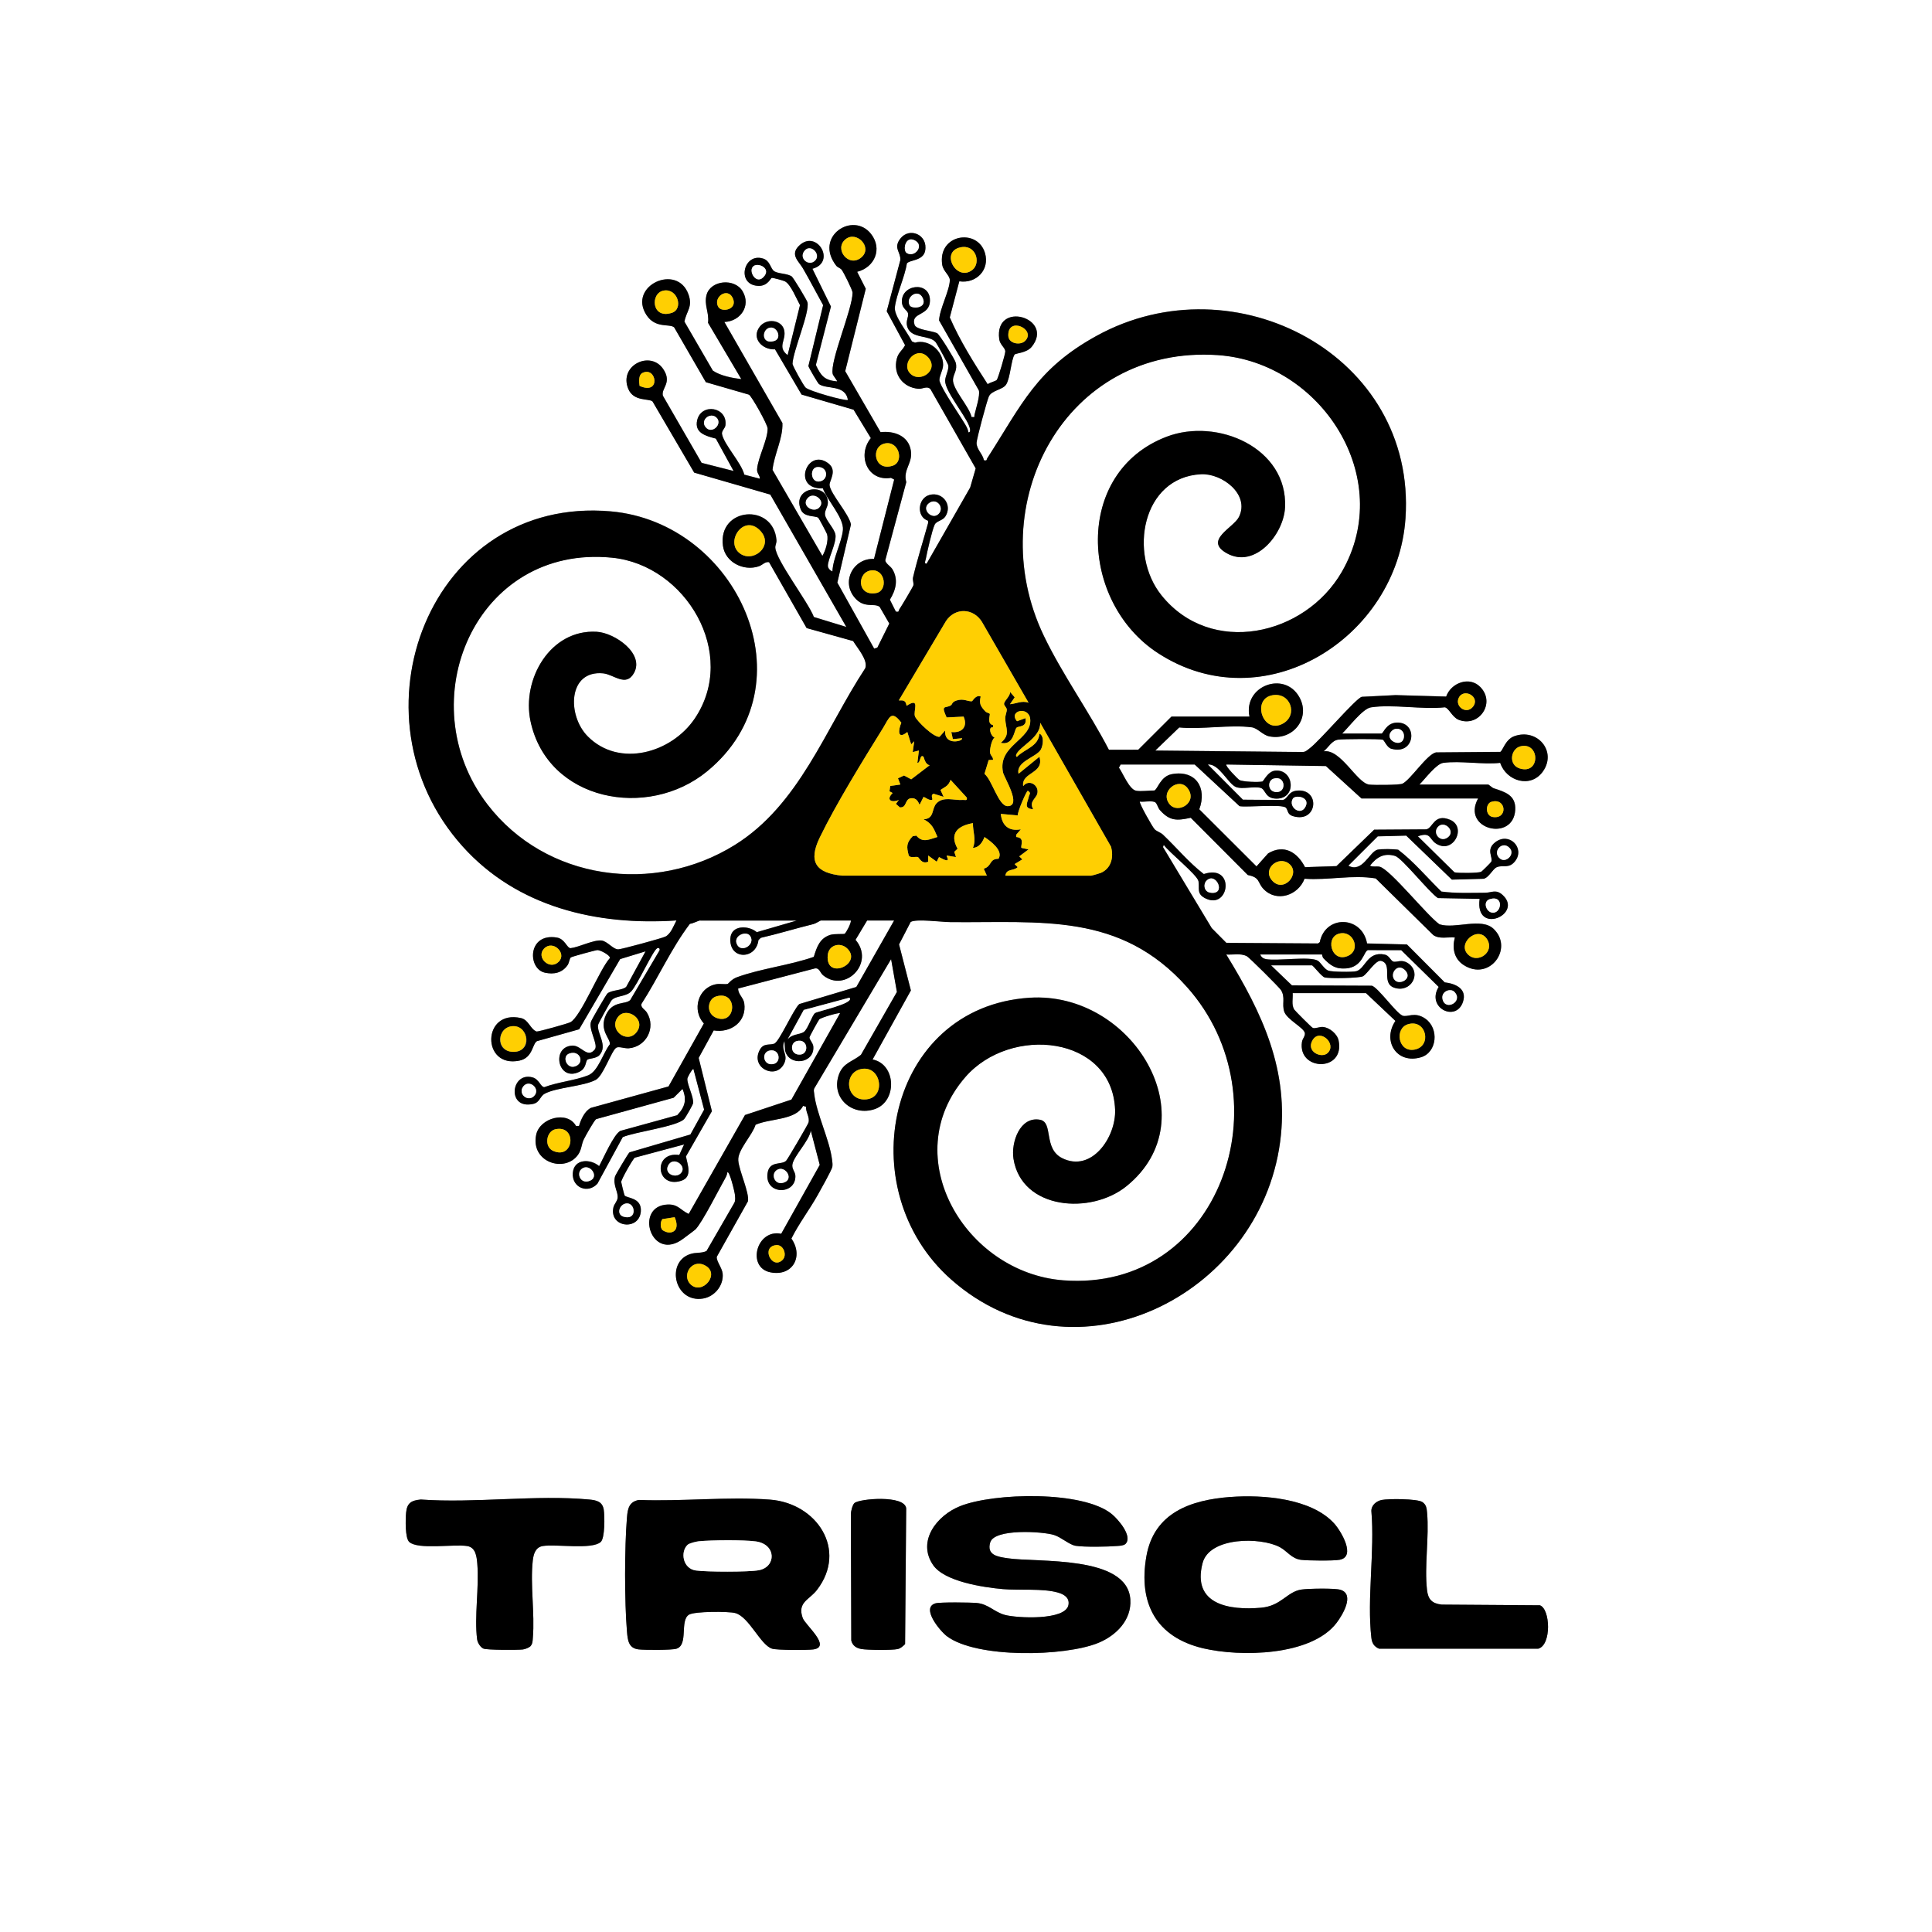 <?xml version="1.0" encoding="UTF-8"?>
<svg id="Calque_1" data-name="Calque 1" xmlns="http://www.w3.org/2000/svg" viewBox="0 0 840 840">
  <rect x="0" y="0" width="840" height="840" fill="#808080" stroke="none"/>
  <defs>
    <style>
      .cls-1 {
        fill: #fff;
      }

      .cls-2 {
        fill: #ffcf02;
      }
    </style>
  </defs>
  <path class="cls-1" d="M840,0v840H0V0h840ZM304.51,400.19h41.97l-17.41,5.06c-3.69-3.09-11.11-3.13-11.48,2.66-.61,9.52,11.22,9.35,12.2.77l1.03-.98c7.69-1.76,15.23-4.1,22.89-5.98,1.05-.26,2.99-1.54,3.17-1.54h13.09c.18,1.18-2.08,5.37-2.69,5.76-.4.25-4.45-.07-6.2.47-4.66,1.44-5.92,5.33-7.22,9.57-10.48,3.68-23.18,5.1-33.43,8.87-2.39.88-3.73,2.82-3.98,2.88-1.32.32-3.34-.18-5.08.15-7.92,1.48-10.59,11.33-5.3,17.06l-15.38,27.39-33.68,9.29c-2.74,1.29-4.43,5.11-5.23,7.88h-1.32c-3.77-6.81-15.79-3.51-17.31,3.85-2.47,11.95,12.4,16.65,18.15,8.75,1.65-2.27,1.48-4.59,2.58-6.82.75-1.51,4.42-8.08,5.35-8.76l33.68-9.29,3.86-3.84c1.95,4.59,1.14,7.87-2.31,11.44l-24.73,6.82c-2.89,1.54-7.41,12.04-9.21,15.31-3.84-3.29-11.01-3.01-11.44,3.03s6.55,9.18,10.7,4.6l11-20.23c5.11-2.28,23.55-4.55,26.71-7.87.61-.65,3.78-6.13,3.88-6.88.36-2.69-2.64-8.09-2.49-10.63.03-.62,1.8-3.87,2.62-4.33l4.68,17.75-5.98,10.82-26.48,7.76c-.5.35-6.11,9.8-6.29,10.49-.97,3.8,1.34,6.43,1.15,9.2-.11,1.54-1.52,2.76-1.84,4.21-1.94,8.83,11.26,10.32,11.91,1.78.47-6.12-6.17-5.69-7.05-6.94-.17-.25-1.47-5.5-1.48-5.85-.04-1.03,5.07-10.05,5.91-10.59l21.44-5.74-2.11,4.59c-11.51-1.68-10.23,14.68.81,11.22,5.07-1.59,2.77-7.03,2.1-10.6l11.28-19.67-5.75-23.16,6.54-11.96c7.54,1.23,14.45-3.85,13.28-11.81-.37-2.52-2.71-3.87-2.65-6.42l33.33-8.72c2.09-.35,2.23,1.86,3.62,2.98,9.68,7.82,22.66-5.39,14.08-15.42l5.03-8.39h11.75l-16.43,28.89-24.8,7.43c-2.65,2.41-8.67,16.53-10.96,17.25s-4.53-.33-6.16,2.57c-4.33,7.72,6.66,13.22,10.37,6.35,2.31-4.28-1.59-5.94.31-10.11l.25,4.05c1.63,7.16,12.87,5.82,12.29-1.62-.12-1.6-1.73-2.96-1.67-4,.02-.44,3.93-7.51,4.25-7.82.89-.87,8.65-3.08,9.05-2.7l-21.16,37.58-20.17,6.69-24.48,43.01c-3.56-1.59-4.55-4.23-9.06-4.09-14.83.45-7.41,25.53,6.73,14.81.94-.71,4.97-3.67,5.33-4.05,3.05-3.22,10.05-17.23,12.82-22.09.47-.83.9-1.75.99-2.71.95-.72,3.18,8.6,3.29,9.82s.31,2.42-.32,3.58l-12.04,20.86c-2.47,1.15-4.49.4-7.32,1.4-10.42,3.69-6.54,21.25,5.81,19.25,4.99-.81,9.02-5.66,8.53-10.84-.23-2.43-2.84-5.53-2.55-7.32l13.54-24.12c.69-3.7-3.84-13.21-4.2-17.75s6.14-10.95,7.51-15.52c6.11-2.78,17.57-1.92,20.66-8.22l1.32.39c-.26,2.32,1.77,4.6,1.02,6.94-.29.91-9.02,15.87-9.7,16.54-1.99,1.98-7.26-.17-8.07,5.38-1.38,9.49,12.22,9.68,12.09,1.27-.03-1.95-1.7-3.08-1.27-5.19.75-3.71,7.29-10.18,7.97-14.59l3.9,14.93-16.76,29.94c-10.77-2.2-15.09,14.61-4.78,16.74,9.73,2.01,14.62-6.91,9.21-14.65,3.21-6.47,7.91-12.63,11.38-18.84,1.12-2,6.24-11.06,6.43-12.4.16-1.12-.02-2.05-.15-3.13-1.08-8.66-6.81-19.97-7.74-28.57-.08-.78-.34-1.53,0-2.31l33.43-56.25,2.53,14.27-15.64,27.34c-3.77,3.06-7.71,3.44-9.57,8.56-3.67,10.09,5.83,18.44,15.67,15,9.76-3.42,9.22-19.51-1.04-21.53l16.65-30.02-5.15-20.02,5.06-9.76c2.28-1.46,13.58.04,17.31.07,39.45.37,73.74-4.34,102.78,28.17,43.58,48.78,14.27,132.75-53.72,127.58-42.57-3.24-72.62-53.62-42.67-88.3,19.69-22.8,63.9-18.14,65.18,14.09.47,11.9-10.2,27.56-23.07,21.06-8.23-4.16-3.7-15.53-9.54-16.65-8.75-1.67-12.7,9.83-11.57,16.94,3.51,22.13,33.62,24.51,49.17,11.89,36.07-29.27,2.61-84.86-42.27-81.89-61.78,4.08-78.43,83.3-33.93,122.54,53.47,47.15,133.97,7.46,142.95-59.86,4.13-31-7.75-55.96-23.42-81.49,2.97.21,6.22-.67,8.98.75,1.01.52,14.06,13.49,14.83,14.72,2.01,3.19.31,6.11,1.4,9.34,1.16,3.44,8.33,6.84,8.95,9.24.33,1.29-1.02,2.56-1.23,3.93-1.94,12.74,18.73,13.21,15.93-.56-.59-2.89-4.01-5.72-6.9-5.91-1.48-.1-3.31.83-4.34.41-.53-.22-7.81-7.52-8.11-8.04-1.23-2.14-.45-4.71-.63-7.09h31.89l12.79,12.08c-5.84,8.65.52,18.93,11.08,15.82,7.04-2.08,8-12.52,1.94-16.77-4.68-3.28-7.9-.43-10-1.36-2.84-1.26-10.56-12.18-13.26-12.98l-34.76-.15-9.08-8.71h17.79c.54,0,4.09,4.81,5.51,5.23,1.9.56,15.18.37,16.69-.5,1.96-1.12,5.62-7.28,7.89-6.68,5.33,1.41-.31,9.76,5.81,11.71,7.13,2.27,11.74-6.11,6.32-10.35-3.13-2.45-5.45-.47-6.94-1.08-1.12-.45-1.68-2.62-3.72-3.03-7.54-1.49-8.26,6.06-12.21,7.23-1.57.47-10.78.36-12.26-.23-1.79-.71-3.29-3.52-4.46-4.26-3.43-2.18-17.7.23-22.74-.76-1.07-.21-2.03-.94-2.37-2h26.86c.09,0,.09,1.09.65,1.67,2.95,3.04,5.17,4.73,9.74,4.39,7.29-.54,7.69-7.34,9.52-7.97l14.53.03,16.28,15.97c-5.56,9.05,7.56,15.53,10.55,6.53,1.9-5.73-3.23-7.94-7.93-8.5l-16.42-16.48-17.35-.44c-2.14-12.07-18.13-12.57-20.55-.56l-.77.57-39.85-.26-6.35-6.41-21.19-35.22.32-.99c2.25,3.19,14.6,13.04,15.1,15.79.58,3.17-1.04,5.54,3.19,7.55,10.34,4.93,12.88-15.17-.88-10.64-6.39-4.9-11.8-11.47-17.72-17.09-1.13-1.07-2.61-1.34-3.66-2.38-.88-.87-6.93-11.58-6.42-12.04,1.81.28,5.25-.58,6.72.32.73.45,1.18,2.44,2,3.37,4.3,4.82,7.4,4.64,13.41,3.34l24.82,24.9c5.46,1.07,4.13,3.18,6.76,6,5.67,6.07,15.15,2.91,17.9-4.39,10.35.74,20.61-1.8,30.94-.14l25.05,24.64c2.69,1.86,6.27.77,9.37,1.04-1.25,4.59-.38,9.26,3.81,11.97,11.24,7.3,21.9-7.25,13.02-15.7-5.4-5.14-16.71.2-23.52-1.99-5.26-3.61-21.48-23.97-26-25.03-1.4-.33-3.06.21-4.22-.47,2.87-3.67,6.03-5.67,10.94-4.23,3.01.89,14.78,15.85,18.62,18.32l18.12.34c-2.2,16.06,19.08,6.71,10.03-1.64-2.92-2.69-4.77-1.03-7.66-1.01-6.31.03-12.8.32-19.01-.52-6.22-6.04-11.93-12.96-18.76-18.17-1.56-.35-7.69-.43-9.12,0-3.4,1.01-6.53,10.21-12.56,6.92l12.77-12.75,12.39-.33,19.85,19.14,13.73-.37c2.26-.35,4.03-4.26,5.73-5.01,2.7-1.2,5.33.84,8.06-2.69,4.38-5.65-2.65-12.96-8.77-8.09-4.03,3.2-.78,6.36-1.63,8.4-.12.29-4.06,4.22-4.4,4.37-1.28.58-10.17.64-11.6.21l-15.91-15.65c5.64-2.05,4.95,1.15,7.72,3.03,7.62,5.17,13.79-7.13,6.21-10.24-6.92-2.83-7.33,3.6-10.25,4.18l-22.68.15-16.39,15.84-13.67.46c-3.31-6.44-9.08-10.15-16.04-6l-5.06,5.67-24.88-24.83c3.47-9.31-1.51-17.2-11.9-15.29-5.01.92-6.19,6.64-7.65,7.12-2.4-.05-5.67.51-7.93.09-2.98-.56-5.71-7.61-7.45-10.03l.72-1.37h32.23l19.49,18.11c3.38.59,18.55-1,20.15.67.99,1.03.53,2.89,3.02,3.65,10.9,3.34,12.13-12.26,1.63-11.05-3.79.44-3.8,3.61-6.03,4.05l-17.31-.13-15.25-15.3c4.8-.52,8.69,8.17,12.1,9.72,2.74,1.24,8.03-.42,10.94.47,2.12.65,1.8,4.64,6.84,4.64,8.98,0,7.56-12.95-.61-12.15-3.27.32-4.95,4.56-5.57,4.71-1.63.4-8.57.15-9.97-.65-.67-.38-6.34-6.15-5.67-6.75l43.29.68,15.46,14.09h50.7c-7.39,13.47,15.31,19.03,16.14,5.01.38-6.51-4.57-7.86-9.36-9.44-.75-.25-2.07-1.61-2.42-1.61h-29.88c2.39-2.36,7.31-9.03,10.37-9.44,7.46-.99,17.05.83,24.76,0,2.68,8,13.29,11.23,18.58,3.72,6.2-8.78-2.56-19-12.57-15.26-3.79,1.42-4.98,6.42-5.99,6.77l-27.97.23c-3.99.9-11.1,12.03-14.59,13.61-1.32.6-12.51.64-14.46.38-5.37-.72-12.3-15.58-19.77-14.47,2.11-1.7,3.53-4.7,6.34-5.07,2.22-.3,17.8-.4,19.37.02.65.18,1.78,3.35,3.63,3.9,10.47,3.1,11.89-11.56,2.54-11.33-4.78.12-5.88,4.76-6.71,4.76h-17.12c2.79-2.67,8.92-10.82,12.46-11.38,9.44-1.49,22.36,1.03,32.2-.04,1.76.33,3.21,4.32,5.99,5.43,8.71,3.46,16.23-7.13,9.48-14.18-4.74-4.95-12.81-1.89-14.91,4.09l-21.98-.63-14.71.74c-2.75.82-18.23,19.11-22.62,22.37-.97.72-1.74,1.57-3.07,1.63l-64.09-.64,10.42-10.05c9.81.95,22.09-1.31,31.58-.05,2.43.32,4.74,3.34,7.5,3.91,10.25,2.12,18.33-7.85,13.09-17.11-6.51-11.49-24.4-4.78-21.63,8.53h-33.91l-14.45,14.42-12.76.02c-8.62-16.61-20.26-32.79-28.31-49.58-27.43-57.23,9.34-126.57,75.69-122.02,44.93,3.08,77.48,53.36,53.89,94.24-16.07,27.85-56.93,36.96-78.42,10.19-14.46-18.03-8.45-51.33,17.21-52.64,9.14-.47,21.33,8.75,16.49,18.56-2.35,4.77-15.43,10.09-5.32,15.78,12.28,6.91,24.81-8.24,25.35-19.93,1.21-25.87-29.47-39.15-51.53-30.7-40.47,15.5-37.82,71.83-3.78,94.02,46.05,30.02,104.15-6.45,107.68-58.61,4.79-70.82-74.34-112.32-134.33-79.27-26.15,14.4-32.42,29.75-47.5,53.2-.42.66.07,1.2-1.49.86-.43-2.72-3.22-4.67-3.16-7.61.04-1.72,4.48-18.21,5.33-20.09,1.25-2.78,5.99-2.83,7.53-5.23,1.79-2.79,2.18-10.85,3.65-12.99.45-.66,5.28-.67,7.47-3.41,10.07-12.56-16.34-20.4-14.14-3.34.32,2.47,2.57,3.73,2.65,5.31.05,1.06-3.18,12.02-3.76,12.5-.75.61-2.93,1.06-3.91,1.81-5.93-9.15-12.09-18.92-16.47-29.04l4.14-15.7c7.4,1.11,13.32-5.03,11.16-12.3-3.26-10.96-20.68-8.19-18.58,5.12.45,2.84,3.31,4.58,3.29,6.66-.02,4.44-4.48,12.56-4.66,17.52l17.29,30.42c.6,2.3-1.26,7.83-1.88,10.57-.23,1.03.46,1.18-1.32,1-.95-4.6-8.4-12.15-8.05-16.37.21-2.48,2.06-4,1.17-7.3-.39-1.43-7.01-12.2-8.07-12.75-2.03-1.06-9.1-1.43-9.81-3.65-1.84-5.72,6.69-3.52,6.69-10.63,0-8.75-13.2-6.94-12.13,1.28.3,2.28,2.26,3.06,2.57,4.24.48,1.8-1.2,3.43-.21,6.19,1.84,5.13,9.64,3.19,12.3,6.5.58.72,5.39,9.46,5.46,10.03.28,2.09-1.33,4.56-1.37,6.7-.1,4.35,8.3,14.49,10.26,19.28.27.66,1.3,3.17-.15,3.17-.15-1.12-.67-2.17-1.23-3.14-2.61-4.49-9.99-14.95-11.27-19-.57-1.8,1.48-4.71,1.5-7.17.06-6.1-6.31-11.41-12.22-9.69l-1.34-.53c-1.75-3.74-7.87-11.02-7.42-14.85.67-5.69,4.3-13.11,5.21-19.03,1-1.63,7.07-1.06,7.94-5.49,1.38-7.01-6.78-10.47-10.74-5.37-3.21,4.14.15,5.77-.02,9.31l-5.93,22.28,7.98,14.76c-1.11,2.29-2.85,3.07-3.58,5.82-1.78,6.76,2.59,12.62,9.44,13.15,1.79.14,3.73-1.41,5.2.17l19.65,34.44-2.4,8.31-18.93,33.11c-1.25.16-.5-1.35-.37-2.04.58-3.06,2.73-12.52,3.87-14.93.76-1.6,3.43-1.74,4.58-3.47,3.31-4.96-1.09-10.91-6.75-9.46-5.21,1.34-5.92,9.5-.75,11.22l.11.83c-2.16,7.91-4.71,15.78-6.59,23.76-.31,1.31.39,2.52.13,3.52-.18.69-5.34,9.33-6.16,10.52-.4.58.11,1.25-1.48.87l-2.58-5.15c2.57-4.17,3.79-8.71,1.12-13.21-.81-1.37-3.11-2.57-3.11-3.98l9.12-33.91c-1.53-5.56,2.88-8.1,1.99-13.74-1.02-6.46-7.32-8.64-13.17-8l-15.37-26.52,8.94-35.82-3.75-7.38c7.65-1.93,11.1-9.99,6.04-16.46-7.81-9.97-24.98,1.07-15.13,13.8.62.8,1.78.99,2.39,1.8.81,1.06,4.67,8.72,4.72,9.92-.09,7.35-9.97,29.86-8.63,35.4.17.69,2.13,2.99,1.88,3.2-5.54-.51-6.98-2.41-9.22-7.14l6.55-25.43-8.05-16.41c10.35-2.74,2.2-16.91-5.37-10.41-4.78,4.1-.57,7.11,1.21,10.16,3.06,5.26,5.86,10.74,8.83,16.06l-6.41,26.47c.16.77,4.12,7.51,4.6,7.85,3.31,2.4,11.49.1,12.57,6.9-.83.64-16.87-3.8-18.43-5.4-.9-.92-5.63-9.3-5.65-10.35.24-5.63,7.56-22.38,6.5-26.7-.23-.92-6.16-10.8-6.89-11.28-2.03-1.34-6-1.05-7.72-2.35-1.47-1.11-1.65-4.44-4.7-5.39-8.68-2.71-11.8,11.91-1.7,11.87,3.77-.01,5.04-3.41,5.47-3.47.56-.09,5.09,1.15,5.79,1.52,2.54,1.35,5.03,7.71,6.51,10.32l-5.38,21.76c-4.78-3.68-.44-6.31-1.52-10.91s-7.65-5.25-10.57-1.51c-3.91,5,1.13,10.23,6.6,9.87l11.55,19.67,22.62,6.59,7.5,12.35c-6.09,7.52-1.47,18.98,8.76,17.28l1.39.74-8.77,34.51c-8.8-.4-14.23,9.44-8.68,16.5,4.16,5.3,8.58,2.48,11.13,4.32l4.2,7.27-5.21,10.49-1.38.42-16.01-28.69,5.92-25.3c-.92-4.68-8.77-13.09-9.3-17.02-.25-1.87,3.61-6.43-.59-9.58-9.27-6.94-15.98,11.52-2.32,10.9,1.8,5.13,9.22,12.97,8.72,18.13s-4.34,12.28-4.56,17.99c-.94-.31-1.92-1.31-1.98-2.32-.15-2.71,3.66-9.78,3.32-13.4-.26-2.76-4.21-6.33-4.57-8.94-.24-1.77,1.26-3.37,1.25-5.23-.07-9.27-15.87-6.77-11.76,3.02,1.45,3.45,6.19,2.54,7.55,3.52.33.24,3.76,6.77,3.88,7.22.68,2.6-.64,7.05-2.05,9.4l-21.69-37.41c.72-6.85,4.56-13.52,4.3-20.36l-25.24-43.95c6.96-.26,11.69-6.99,7.95-13.32-3.49-5.91-13.99-4.85-15.69,1.56-1.17,4.4,1.22,7.65.65,12.12l14.48,24.5c-3.77-.45-9.14-1.45-12.4-3.71l-12.35-21.3c.92-4.72,3.68-6.37,1.78-11.78-4.85-13.79-26.52-3.78-18.29,8.89,3.94,6.06,10.08,3.64,12.06,5.39l13.77,23.83,18.75,5.42c1.29.83,8.09,12.99,8.11,14.72.05,4.84-4.23,12.71-4.58,17.66-.14,1.94,1.2,2.47,1.2,4.18l-6.77-1.77c-1.26-5.16-8.83-13.07-9.69-17.65-.26-1.37,1.35-2.51,1.5-3.83.93-7.99-10.45-9.78-12.27-2.27-1.37,5.66,3.86,6.95,8.1,8.07l7.72,14.09-13.91-3.54-16.85-29.2c-.82-3.28,4.15-5.55.18-11.54-5.51-8.32-19.39-1.7-15.24,8.52,2.33,5.73,9.16,4.11,10.58,5.53l18.1,30.92,33.09,9.55,33.07,57.57-14.13-4.33c-2.39-6.43-16.57-24.77-16.77-30.23-.04-.98.62-1.98.51-3.2-1.35-16.27-25.51-14.31-23.27,2.45.96,7.16,8.93,11.16,15.55,8.95,1.69-.56,2.7-2.13,4.5-1.81l16.34,28.65,20.22,5.64c1.88,3.11,6.58,8.34,5.26,11.83-17.43,26.52-28.63,59.37-56.76,76.87-34.97,21.74-82.13,15.39-107.5-17.66-34.25-44.62-5.24-113.24,54.24-107.28,32.03,3.21,54.93,41.77,35.88,69.96-10.04,14.86-32.74,21.54-46.47,7.78-9.12-9.14-8.68-28.94,6.65-27.46,4.61.45,9.88,6.08,13.36-.06,4.8-8.46-8.28-17.55-16.15-18.01-20.2-1.17-32.67,20.65-28.78,38.89,7.41,34.76,50.99,42.99,76.82,21.75,45.56-37.48,13.23-108.16-41.99-112.99-78.5-6.87-115.35,88.85-64.38,145.63,23.73,26.44,58.41,34.57,93.01,32.23-1.22,2.25-2.37,5.72-4.75,6.99-1.34.72-19.21,5.57-20.56,5.58-2.3.02-4.77-3.58-7.31-3.84-3.52-.36-9.7,2.9-13.43,3.33-1.66-.06-2.4-4.05-6.02-4.63-12.73-2.06-12.71,13.55-5.2,15.26,3.94.89,7.55.12,9.91-3.24.75-1.07.81-2.93,1.46-3.39.48-.35,10.72-3.14,11.51-3.18,1.25-.06,5.64,2.26,5.45,3.47-4.5,4.87-12.49,25.26-17.14,27.88-1.06.6-13.8,4.13-14.73,4.08-2.78-1.05-3.44-5.09-6.81-5.86-17.03-3.86-17.18,21.93-.68,18.5,5.89-1.22,5.55-7.25,7.64-8.47l18.34-5.16,17.83-30.52,11.05-3.38-8.4,15.43c-1.68,1.63-6.35,1.33-8.19,2.9-.53.45-6.62,10.97-7.07,12.1-1.39,3.46,3.31,10.14,1.58,12.26-3.31,4.07-5.82-1.86-9.75-1.68-9.46.41-6.26,16.19,3.21,11.28,2.83-1.47,2.52-4.39,3.26-5.13.63-.63,3.87-.49,5.26-1.98,3.8-4.09-1.06-9.45-.57-13.13.08-.61,5.31-10.07,5.88-10.74,1.8-2.11,6.17-1.48,8.46-3.8,2.8-2.84,9.49-17.87,11.38-18.84.75-.38,1.31.18.99.99l-12.71,21.54c-2.04,2.06-7.55.16-10.49,6.3-3.31,6.91,2.13,10.52,1.6,12.97-2.88,3.67-5.04,11.74-9.42,13.46-5.67,2.24-13.21,2.93-19.06,5.14-1.61-.06-2.19-3.45-5.12-4.25-9.46-2.58-11.28,14.18.34,11.51,2.87-.66,2.89-3.29,4.98-4.42,5.19-2.79,16.75-3.14,22.18-6.02,3.27-1.73,6.82-12.63,8.9-13.96,1.12-.72,3.64.4,5.52.23,7.55-.68,11.88-8.94,7.81-15.53-.86-1.39-2.88-2.18-2.32-3.82,7.31-11.35,12.93-24.1,21.03-34.77,1.4-.12,3.44-1.33,4.56-1.48ZM489.33,671.3c3.31-3.32-3.25-10.77-5.87-12.94-12.54-10.38-51.32-9.35-65.99-3.52-10,3.97-18.9,15.09-11.8,25.58,4.94,7.29,22.08,9.77,30.44,10.51,7.07.63,17.26-.45,23.99,1.53,2.55.75,5.03,2.27,4.44,5.37-1.31,6.82-22.4,5.7-27.56,4.33-4.74-1.26-7.18-4.72-12.26-5.2-2.74-.26-16.05-.44-18.03.16-6.39,1.93,2.06,12.05,4.96,14.25,12.87,9.74,51.34,8.92,65.92,2.92,7.7-3.17,14.49-9.92,13.88-18.88-1.31-19.41-40.53-15.96-53.33-17.9-4.26-.64-9.26-1.3-7.58-6.91,1.81-6.07,22.85-4.75,27.76-3.2,3.19,1.01,6.6,4.26,9.41,4.7,3.84.6,14.01.42,18.12.07,1.22-.1,2.46-.1,3.5-.86ZM535.02,650.85c-17.37,1.31-33.29,6.85-36.6,25.85-3.55,20.42,4.29,35.16,24.75,39.98,16.08,3.79,46.87,3.39,57.92-11.03,2.54-3.31,8.09-12.43,1.77-14.41-2.49-.78-14.03-.56-16.98-.13-6.36.93-8.75,7.14-17.61,7.91-13.64,1.18-30.1-1.26-25.42-19.37,2.97-11.49,25.3-11.41,33.59-6.97,3.22,1.73,5.11,5.03,9.25,5.52,2.96.36,14.1.47,16.78-.03,7.28-1.37.5-12.59-2.35-15.74-10-11.04-31.15-12.62-45.1-11.57ZM230.78,715.59c.84-1.04.8-2.23.9-3.47.9-10.65-1.2-23.14-.03-33.6.33-2.93,1.21-5.83,4.41-6.33,5.77-.91,21.24,1.69,25.12-1.74,1.88-1.67,1.75-11.32,1.33-14.04-.55-3.56-3.2-4.14-6.31-4.43-23.21-2.16-49.69,1.69-73.25,0-4.1.39-5.99,1.51-6.38,5.71-.25,2.74-.52,11.07,1.4,12.77,3.88,3.43,19.34.83,25.12,1.74,3.72.59,4.15,4.41,4.43,7.66.88,10.27-1.37,23.11-.06,32.96.19,1.44,1.43,3.44,2.74,3.98,1.55.65,14.79.67,17.13.38,1.02-.13,2.85-.81,3.46-1.57ZM277.81,652.15c-4.29.77-4.9,3.72-5.22,7.54-1.08,12.87-1.1,36.88,0,49.74.33,3.83.71,7.2,5.05,7.71,2.64.31,14.4.37,16.5-.31,5.27-1.71,1.31-12.16,5.37-14.77,2.32-1.5,17.17-1.5,20.12-.73,6.04,1.57,10.98,13.93,16.06,15.5,2.17.67,15.21.68,17.86.33,8.2-1.08-3.45-10.61-4.54-13.65-2.48-6.9,2.82-7.86,6.19-12.23,13.41-17.44-.05-37.74-20.49-39.27-18.33-1.37-38.4.88-56.91.15ZM371.49,653.51c-.84.78-1.56,3.57-1.55,4.83l.18,54.95c.57,2.24,2.19,3.29,4.38,3.68,2.66.48,13.31.58,15.81.02,1.27-.29,2.31-1.27,3.21-2.16l.48-58.99c-.58-5.98-20.43-4.25-22.51-2.32ZM600.78,652.15c-2.32.47-4.62,2.3-4.53,4.87,1.51,17.4-1.98,38.09,0,55.09.27,2.31,1.19,3.83,3.34,4.72h69.23c5.86-1.65,5.21-17.4.68-18.88l-42.68-.3c-4.2-.47-5.91-2.23-6.38-6.38-1.19-10.45.99-23.01.03-33.6-.17-1.89-.33-3.5-2.09-4.63-2.24-1.44-14.69-1.48-17.6-.89Z"/>
  <path d="M304.51,400.19c-1.13.15-3.17,1.36-4.56,1.48-8.11,10.66-13.72,23.42-21.03,34.77-.56,1.63,1.46,2.43,2.32,3.82,4.07,6.59-.26,14.85-7.81,15.53-1.88.17-4.4-.94-5.52-.23-2.07,1.33-5.63,12.23-8.9,13.96-5.43,2.88-16.99,3.23-22.18,6.02-2.09,1.12-2.11,3.76-4.98,4.42-11.62,2.66-9.8-14.09-.34-11.51,2.93.8,3.51,4.19,5.12,4.25,5.86-2.21,13.4-2.91,19.06-5.14,4.38-1.73,6.54-9.79,9.42-13.46.53-2.45-4.92-6.05-1.6-12.97,2.94-6.14,8.44-4.24,10.49-6.3l12.71-21.54c.32-.81-.24-1.37-.99-.99-1.89.97-8.58,16-11.38,18.84-2.29,2.33-6.66,1.69-8.46,3.8-.57.67-5.8,10.13-5.88,10.74-.49,3.67,4.37,9.04.57,13.13-1.39,1.5-4.63,1.35-5.26,1.98-.74.75-.42,3.67-3.26,5.13-9.47,4.9-12.67-10.87-3.21-11.28,3.93-.17,6.44,5.75,9.75,1.68,1.72-2.12-2.98-8.8-1.58-12.26.45-1.13,6.54-11.64,7.07-12.1,1.83-1.57,6.51-1.26,8.19-2.9l8.4-15.43-11.05,3.38-17.83,30.52-18.34,5.16c-2.09,1.22-1.75,7.25-7.64,8.47-16.5,3.42-16.34-22.36.68-18.5,3.37.76,4.03,4.81,6.81,5.86.93.05,13.66-3.48,14.73-4.08,4.65-2.62,12.64-23.02,17.14-27.88.19-1.2-4.19-3.52-5.45-3.47-.79.04-11.03,2.82-11.51,3.18-.65.47-.71,2.32-1.46,3.39-2.36,3.36-5.97,4.13-9.91,3.24-7.51-1.71-7.54-17.32,5.2-15.26,3.62.59,4.36,4.57,6.02,4.63,3.73-.43,9.91-3.69,13.43-3.33,2.54.26,5.01,3.86,7.31,3.84,1.35,0,19.22-4.86,20.56-5.58,2.38-1.27,3.53-4.74,4.75-6.99-34.59,2.34-69.27-5.78-93.01-32.23-50.97-56.78-14.12-152.5,64.38-145.63,55.22,4.83,87.55,75.51,41.99,112.99-25.83,21.24-69.41,13.01-76.82-21.75-3.89-18.24,8.58-40.06,28.78-38.89,7.87.46,20.96,9.55,16.15,18.01-3.48,6.14-8.75.5-13.36.06-15.32-1.48-15.77,18.32-6.65,27.46,13.74,13.76,36.43,7.09,46.47-7.78,19.05-28.19-3.85-66.75-35.88-69.96-59.47-5.96-88.49,62.66-54.24,107.28,25.37,33.05,72.53,39.4,107.5,17.66,28.13-17.49,39.33-50.34,56.76-76.87,1.33-3.49-3.38-8.72-5.26-11.83l-20.22-5.64-16.34-28.65c-1.81-.32-2.81,1.25-4.5,1.81-6.62,2.21-14.59-1.79-15.55-8.95-2.24-16.76,21.92-18.72,23.27-2.45.1,1.21-.55,2.22-.51,3.2.2,5.46,14.38,23.8,16.77,30.23l14.13,4.33-33.07-57.57-33.09-9.55-18.1-30.92c-1.43-1.42-8.26.2-10.58-5.53-4.16-10.23,9.73-16.84,15.24-8.52,3.97,5.99-1.01,8.26-.18,11.54l16.85,29.2,13.91,3.54-7.72-14.09c-4.24-1.12-9.47-2.4-8.1-8.07,1.82-7.51,13.2-5.72,12.27,2.27-.15,1.32-1.76,2.45-1.5,3.83.86,4.58,8.43,12.49,9.69,17.65l6.77,1.77c0-1.71-1.34-2.24-1.2-4.18.35-4.95,4.64-12.82,4.58-17.66-.02-1.73-6.82-13.89-8.11-14.72l-18.75-5.42-13.77-23.83c-1.98-1.76-8.13.66-12.06-5.39-8.23-12.67,13.43-22.68,18.29-8.89,1.91,5.42-.85,7.06-1.78,11.78l12.35,21.3c3.26,2.26,8.63,3.27,12.4,3.71l-14.48-24.5c.57-4.46-1.82-7.72-.65-12.12,1.7-6.4,12.21-7.46,15.69-1.56,3.74,6.34-.99,13.07-7.95,13.32l25.24,43.95c.26,6.84-3.58,13.5-4.3,20.36l21.69,37.41c1.41-2.35,2.73-6.8,2.05-9.4-.12-.45-3.55-6.99-3.88-7.22-1.37-.98-6.1-.07-7.55-3.52-4.1-9.79,11.69-12.28,11.76-3.02.01,1.86-1.49,3.46-1.25,5.23.35,2.62,4.3,6.19,4.57,8.94.35,3.62-3.46,10.69-3.32,13.4.06,1.01,1.04,2.01,1.98,2.32.22-5.71,4.05-12.64,4.56-17.99s-6.92-13-8.72-18.13c-13.67.63-6.95-17.84,2.32-10.9,4.2,3.15.34,7.71.59,9.58.53,3.93,8.38,12.34,9.3,17.02l-5.92,25.3,16.01,28.69,1.38-.42,5.21-10.49-4.2-7.27c-2.54-1.84-6.96.98-11.13-4.32-5.55-7.06-.13-16.89,8.68-16.5l8.77-34.51-1.39-.74c-10.23,1.7-14.85-9.76-8.76-17.28l-7.5-12.35-22.62-6.59-11.55-19.67c-5.48.36-10.51-4.86-6.6-9.87,2.92-3.74,9.52-2.93,10.57,1.51s-3.26,7.23,1.52,10.91l5.38-21.76c-1.48-2.61-3.97-8.98-6.51-10.32-.7-.37-5.23-1.61-5.79-1.52-.43.07-1.7,3.46-5.47,3.47-10.1.03-6.99-14.58,1.7-11.87,3.05.95,3.23,4.28,4.7,5.39,1.72,1.3,5.69,1.01,7.72,2.35.73.48,6.66,10.36,6.89,11.28,1.06,4.33-6.25,21.07-6.5,26.7.03,1.06,4.75,9.43,5.65,10.35,1.56,1.6,17.61,6.03,18.43,5.4-1.08-6.8-9.25-4.5-12.57-6.9-.48-.35-4.44-7.08-4.6-7.85l6.41-26.47c-2.97-5.32-5.77-10.8-8.83-16.06-1.78-3.05-5.99-6.05-1.21-10.16,7.57-6.5,15.72,7.67,5.37,10.41l8.05,16.41-6.55,25.43c2.24,4.74,3.68,6.63,9.22,7.14.25-.2-1.71-2.51-1.88-3.2-1.34-5.54,8.55-28.05,8.63-35.4-.05-1.2-3.91-8.86-4.72-9.92-.62-.81-1.77-1-2.39-1.8-9.85-12.73,7.32-23.78,15.13-13.8,5.06,6.47,1.6,14.53-6.04,16.46l3.75,7.38-8.94,35.82,15.37,26.52c5.85-.65,12.15,1.54,13.17,8,.89,5.65-3.52,8.18-1.99,13.74l-9.12,33.91c0,1.41,2.3,2.62,3.11,3.98,2.67,4.5,1.45,9.04-1.12,13.21l2.58,5.15c1.59.38,1.08-.29,1.48-.87.82-1.19,5.98-9.82,6.16-10.52.25-1-.44-2.21-.13-3.52,1.88-7.98,4.43-15.85,6.59-23.76l-.11-.83c-5.17-1.72-4.46-9.88.75-11.22,5.66-1.46,10.06,4.5,6.75,9.46-1.16,1.74-3.82,1.87-4.58,3.47-1.15,2.41-3.3,11.87-3.87,14.93-.13.69-.88,2.2.37,2.04l18.93-33.11,2.4-8.31-19.65-34.44c-1.47-1.58-3.41-.03-5.2-.17-6.85-.53-11.22-6.39-9.44-13.15.72-2.75,2.47-3.53,3.58-5.82l-7.98-14.76,5.93-22.28c.17-3.54-3.18-5.17.02-9.31,3.95-5.11,12.12-1.65,10.74,5.37-.87,4.43-6.94,3.86-7.94,5.49-.91,5.92-4.54,13.34-5.21,19.03-.45,3.83,5.67,11.11,7.42,14.85l1.34.53c5.91-1.72,12.28,3.59,12.22,9.69-.02,2.46-2.07,5.37-1.5,7.17,1.28,4.06,8.66,14.52,11.27,19,.56.97,1.08,2.02,1.23,3.14,1.45,0,.42-2.52.15-3.17-1.96-4.79-10.35-14.92-10.26-19.28.05-2.14,1.66-4.61,1.37-6.7-.08-.57-4.88-9.31-5.46-10.03-2.66-3.31-10.46-1.37-12.3-6.5-.99-2.76.68-4.39.21-6.19-.31-1.19-2.28-1.96-2.57-4.24-1.06-8.23,12.14-10.04,12.13-1.28,0,7.11-8.53,4.91-6.69,10.63.71,2.22,7.78,2.59,9.81,3.65,1.06.55,7.69,11.31,8.07,12.75.89,3.3-.96,4.82-1.17,7.3-.35,4.22,7.1,11.77,8.05,16.37,1.78.17,1.08.03,1.32-1,.62-2.74,2.48-8.27,1.88-10.57l-17.29-30.42c.19-4.96,4.64-13.09,4.66-17.52.01-2.08-2.85-3.82-3.29-6.66-2.1-13.31,15.32-16.08,18.58-5.12,2.16,7.27-3.76,13.41-11.16,12.3l-4.14,15.7c4.38,10.12,10.54,19.88,16.47,29.04.98-.75,3.15-1.2,3.91-1.81.59-.48,3.82-11.43,3.76-12.5-.08-1.58-2.33-2.84-2.65-5.31-2.19-17.06,24.22-9.22,14.14,3.34-2.2,2.74-7.02,2.76-7.47,3.41-1.47,2.14-1.86,10.2-3.65,12.99-1.54,2.4-6.28,2.45-7.53,5.23-.85,1.89-5.29,18.37-5.33,20.09-.07,2.94,2.72,4.88,3.16,7.61,1.56.34,1.07-.21,1.49-.86,15.08-23.45,21.35-38.8,47.5-53.2,59.99-33.05,139.13,8.45,134.33,79.27-3.53,52.16-61.63,88.62-107.68,58.61-34.03-22.18-36.69-78.52,3.78-94.02,22.06-8.45,52.74,4.83,51.53,30.7-.55,11.69-13.08,26.85-25.35,19.93-10.11-5.69,2.97-11.01,5.32-15.78,4.84-9.81-7.35-19.02-16.49-18.56-25.66,1.31-31.68,34.62-17.21,52.64,21.48,26.77,62.35,17.67,78.42-10.19,23.58-40.88-8.97-91.16-53.89-94.24-66.35-4.55-103.12,64.78-75.69,122.02,8.05,16.79,19.69,32.97,28.31,49.58l12.76-.02,14.45-14.42h33.91c-2.77-13.32,15.12-20.03,21.63-8.53,5.24,9.26-2.84,19.23-13.09,17.11-2.76-.57-5.07-3.59-7.5-3.91-9.49-1.26-21.77,1-31.58.05l-10.42,10.05,64.09.64c1.34-.05,2.1-.91,3.07-1.63,4.39-3.26,19.87-21.55,22.62-22.37l14.71-.74,21.98.63c2.1-5.98,10.18-9.04,14.91-4.09,6.74,7.05-.77,17.64-9.48,14.18-2.78-1.1-4.22-5.09-5.99-5.43-9.84,1.08-22.75-1.45-32.2.04-3.54.56-9.67,8.71-12.46,11.38h17.12c.83,0,1.93-4.64,6.71-4.76,9.35-.23,7.93,14.42-2.54,11.33-1.85-.55-2.98-3.72-3.63-3.9-1.57-.42-17.15-.32-19.37-.02-2.81.38-4.23,3.37-6.34,5.07,7.47-1.12,14.4,13.75,19.77,14.47,1.95.26,13.14.21,14.46-.38,3.49-1.58,10.6-12.71,14.59-13.61l27.97-.23c1.01-.35,2.2-5.36,5.99-6.77,10.01-3.74,18.77,6.48,12.57,15.26-5.3,7.5-15.91,4.27-18.58-3.72-7.71.82-17.31-1-24.76,0-3.07.41-7.98,7.07-10.37,9.44h29.88c.35,0,1.66,1.36,2.42,1.61,4.79,1.58,9.75,2.94,9.36,9.44-.83,14.01-23.54,8.46-16.14-5.01h-50.7l-15.46-14.09-43.29-.68c-.67.59,5,6.37,5.67,6.75,1.4.8,8.34,1.04,9.97.65.63-.15,2.31-4.39,5.57-4.71,8.17-.81,9.59,12.14.61,12.15-5.04,0-4.72-3.99-6.84-4.64-2.91-.89-8.2.77-10.94-.47-3.41-1.55-7.3-10.24-12.1-9.72l15.25,15.3,17.31.13c2.23-.44,2.24-3.61,6.03-4.05,10.49-1.21,9.27,14.39-1.63,11.05-2.49-.76-2.03-2.62-3.02-3.65-1.6-1.67-16.78-.09-20.15-.67l-19.49-18.11h-32.23l-.72,1.37c1.74,2.42,4.47,9.47,7.45,10.03,2.26.42,5.54-.14,7.93-.09,1.46-.48,2.64-6.2,7.65-7.12,10.39-1.9,15.37,5.99,11.9,15.29l24.88,24.83,5.06-5.67c6.96-4.15,12.73-.44,16.04,6l13.67-.46,16.39-15.84,22.68-.15c2.91-.57,3.33-7,10.25-4.18,7.58,3.1,1.41,15.41-6.21,10.24-2.77-1.88-2.08-5.08-7.72-3.03l15.91,15.65c1.43.42,10.32.37,11.6-.21.34-.15,4.28-4.08,4.4-4.37.85-2.04-2.4-5.2,1.63-8.4,6.11-4.86,13.14,2.44,8.77,8.09-2.73,3.53-5.35,1.49-8.06,2.69-1.7.75-3.47,4.66-5.73,5.01l-13.73.37-19.85-19.14-12.39.33-12.77,12.75c6.02,3.3,9.15-5.91,12.56-6.92,1.43-.42,7.56-.34,9.12,0,6.84,5.2,12.55,12.13,18.76,18.17,6.21.84,12.7.55,19.01.52,2.89-.01,4.73-1.68,7.66,1.01,9.05,8.34-12.23,17.69-10.03,1.64l-18.12-.34c-3.83-2.47-15.6-17.43-18.62-18.32-4.9-1.44-8.06.56-10.94,4.23,1.16.68,2.82.15,4.22.47,4.52,1.05,20.74,21.42,26,25.03,6.81,2.2,18.12-3.14,23.52,1.99,8.88,8.45-1.77,23-13.02,15.7-4.18-2.71-5.06-7.39-3.81-11.97-3.1-.27-6.68.82-9.37-1.04l-25.05-24.64c-10.33-1.67-20.59.88-30.94.14-2.75,7.29-12.22,10.45-17.9,4.39-2.64-2.82-1.31-4.93-6.76-6l-24.82-24.9c-6.01,1.31-9.11,1.48-13.41-3.34-.83-.93-1.27-2.92-2-3.37-1.47-.9-4.91-.05-6.72-.32-.51.46,5.54,11.16,6.42,12.04,1.06,1.04,2.53,1.3,3.66,2.38,5.92,5.62,11.33,12.19,17.72,17.09,13.76-4.53,11.21,15.56.88,10.64-4.22-2.01-2.61-4.38-3.19-7.55-.5-2.75-12.85-12.59-15.1-15.79l-.32.99,21.19,35.22,6.35,6.41,39.85.26.77-.57c2.42-12,18.41-11.51,20.55.56l17.35.44,16.42,16.48c4.69.56,9.83,2.77,7.93,8.5-2.99,8.99-16.1,2.52-10.55-6.53l-16.28-15.97-14.53-.03c-1.83.63-2.23,7.42-9.52,7.97-4.57.34-6.79-1.35-9.74-4.39-.56-.57-.56-1.67-.65-1.67h-26.86c.33,1.06,1.29,1.79,2.37,2,5.04.98,19.31-1.42,22.74.76,1.17.74,2.68,3.56,4.46,4.26,1.48.58,10.69.69,12.26.23,3.95-1.17,4.67-8.71,12.21-7.23,2.04.4,2.6,2.57,3.72,3.03,1.49.6,3.81-1.38,6.94,1.08,5.41,4.24.8,12.62-6.32,10.35-6.12-1.95-.47-10.31-5.81-11.71-2.27-.6-5.93,5.56-7.89,6.68-1.5.86-14.79,1.06-16.69.5-1.42-.42-4.97-5.23-5.51-5.23h-17.79l9.08,8.71,34.76.15c2.7.8,10.42,11.72,13.26,12.98,2.09.93,5.32-1.92,10,1.36,6.06,4.25,5.1,14.69-1.94,16.77-10.56,3.12-16.91-7.17-11.08-15.82l-12.79-12.08h-31.89c.18,2.37-.59,4.95.63,7.09.3.52,7.58,7.82,8.11,8.04,1.03.42,2.86-.51,4.34-.41,2.9.19,6.31,3.02,6.9,5.91,2.81,13.77-17.87,13.3-15.93.56.21-1.37,1.56-2.64,1.23-3.93-.62-2.39-7.79-5.79-8.95-9.24-1.09-3.22.6-6.15-1.4-9.34-.77-1.23-13.82-14.2-14.83-14.72-2.76-1.42-6.01-.54-8.98-.75,15.67,25.53,27.55,50.49,23.42,81.49-8.97,67.31-89.48,107.01-142.95,59.86-44.5-39.24-27.85-118.46,33.93-122.54,44.89-2.97,78.34,52.62,42.27,81.89-15.56,12.62-45.67,10.23-49.17-11.89-1.13-7.12,2.82-18.61,11.57-16.94,5.85,1.12,1.31,12.49,9.54,16.65,12.87,6.5,23.54-9.16,23.07-21.06-1.27-32.23-45.48-36.89-65.18-14.09-29.96,34.68.1,85.06,42.67,88.3,67.99,5.18,97.29-78.8,53.72-127.58-29.05-32.51-63.33-27.8-102.78-28.17-3.72-.03-15.02-1.53-17.31-.07l-5.06,9.76,5.15,20.02-16.65,30.02c10.26,2.02,10.8,18.11,1.04,21.53-9.84,3.45-19.34-4.9-15.67-15,1.86-5.12,5.8-5.5,9.57-8.56l15.64-27.34-2.53-14.27-33.43,56.25c-.33.78-.08,1.53,0,2.31.93,8.6,6.67,19.91,7.74,28.57.13,1.08.31,2.01.15,3.13-.19,1.34-5.31,10.4-6.43,12.4-3.47,6.21-8.17,12.37-11.38,18.84,5.41,7.74.53,16.66-9.21,14.65-10.31-2.13-5.99-18.93,4.78-16.74l16.76-29.94-3.9-14.93c-.68,4.41-7.22,10.89-7.97,14.59-.43,2.12,1.24,3.24,1.27,5.19.14,8.4-13.47,8.22-12.09-1.27.81-5.55,6.08-3.4,8.07-5.38.68-.68,9.4-15.63,9.7-16.54.75-2.34-1.27-4.61-1.02-6.94l-1.32-.39c-3.09,6.3-14.55,5.44-20.66,8.22-1.37,4.56-7.87,10.96-7.51,15.52s4.89,14.05,4.2,17.75l-13.54,24.12c-.29,1.79,2.32,4.89,2.55,7.32.49,5.18-3.54,10.03-8.53,10.84-12.35,2-16.23-15.56-5.81-19.25,2.83-1,4.85-.26,7.32-1.4l12.04-20.86c.63-1.15.43-2.35.32-3.58s-2.34-10.54-3.29-9.82c-.09.96-.51,1.88-.99,2.71-2.77,4.86-9.78,18.87-12.82,22.09-.35.37-4.39,3.33-5.33,4.05-14.15,10.71-21.56-14.36-6.73-14.81,4.51-.14,5.5,2.49,9.06,4.09l24.48-43.01,20.17-6.69,21.16-37.58c-.4-.38-8.16,1.83-9.05,2.7-.32.31-4.22,7.38-4.25,7.82-.05,1.04,1.55,2.41,1.67,4,.58,7.44-10.66,8.78-12.29,1.62l-.25-4.05c-1.9,4.17,2.01,5.83-.31,10.11-3.72,6.88-14.7,1.38-10.37-6.35,1.63-2.9,3.94-1.87,6.16-2.57s8.31-14.84,10.96-17.25l24.8-7.43,16.43-28.89h-11.75l-5.03,8.39c8.58,10.03-4.4,23.24-14.08,15.42-1.39-1.13-1.53-3.33-3.62-2.98l-33.33,8.72c-.06,2.55,2.28,3.9,2.65,6.42,1.17,7.96-5.75,13.04-13.28,11.81l-6.54,11.96,5.75,23.16-11.28,19.67c.67,3.56,2.97,9.01-2.1,10.6-11.04,3.46-12.32-12.9-.81-11.22l2.11-4.59-21.44,5.74c-.85.55-5.96,9.56-5.91,10.59.01.34,1.31,5.6,1.48,5.85.89,1.25,7.52.82,7.05,6.94-.66,8.54-13.86,7.05-11.91-1.78.32-1.46,1.73-2.67,1.84-4.21.19-2.77-2.12-5.41-1.15-9.2.18-.69,5.79-10.14,6.29-10.49l26.48-7.76,5.98-10.82-4.68-17.75c-.82.46-2.58,3.71-2.62,4.33-.14,2.54,2.85,7.94,2.49,10.63-.1.75-3.26,6.23-3.88,6.88-3.15,3.32-21.59,5.59-26.71,7.87l-11,20.23c-4.15,4.57-11.15,1.72-10.7-4.6s7.61-6.32,11.44-3.03c1.81-3.26,6.32-13.77,9.21-15.31l24.73-6.82c3.45-3.57,4.27-6.85,2.31-11.44l-3.86,3.84-33.68,9.29c-.93.67-4.6,7.24-5.35,8.76-1.1,2.23-.93,4.55-2.58,6.82-5.75,7.89-20.62,3.2-18.15-8.75,1.52-7.36,13.54-10.65,17.31-3.86h1.32c.79-2.75,2.49-6.58,5.23-7.87l33.68-9.29,15.38-27.39c-5.29-5.73-2.62-15.58,5.3-17.06,1.74-.33,3.76.17,5.08-.15.25-.06,1.6-2.01,3.98-2.88,10.25-3.76,22.95-5.19,33.43-8.87,1.3-4.24,2.56-8.13,7.22-9.57,1.75-.54,5.8-.22,6.2-.47.6-.38,2.86-4.57,2.69-5.76h-13.09c-.18,0-2.12,1.28-3.17,1.54-7.66,1.88-15.2,4.22-22.89,5.98l-1.03.98c-.99,8.58-12.81,8.74-12.2-.77.37-5.79,7.79-5.76,11.48-2.66l17.41-5.06h-41.97ZM374.48,111.93c5.15-4.34-2.1-11.83-6.88-7.88-5.1,4.21,1.42,12.49,6.88,7.88ZM394.24,110.02c3.54,2.21,8.01-3.53,3.23-5.63-4.01-1.76-5,4.52-3.23,5.63ZM422.83,117.3c3.76-3.03,1.48-11.3-5.37-9.73-8.84,2.02-1.46,15.23,5.37,9.73ZM354.37,113.31c2.78-2.75-1.89-7.65-4.59-4.26s1.86,6.96,4.59,4.26ZM327.77,115.59c-2.91,1.83,1.14,9.07,4.65,4.31,2.45-3.31-2.5-5.66-4.65-4.31ZM288.56,126.34c-5.94,1.05-5.32,12.6,3.57,9.67,5.12-1.69,2.53-10.75-3.57-9.67ZM312.35,133.51c1.52,2.45,8.48,1.03,6.25-3.9s-8.85-.29-6.25,3.9ZM395.59,132.85c.96,1.54,7.61,1.13,5.61-3.24s-7.78-.22-5.61,3.24ZM445.69,148.23c5.06-5.02-7.7-10.95-7.29-2.18.16,3.42,5.24,4.21,7.29,2.18ZM334.89,142.44c-3.79.51-3.99,7.54,1.71,5.82,3.49-1.06,1.36-6.23-1.71-5.82ZM395.67,162.32c4.25,4.53,12.69-1.53,7.9-6.9s-11.99,2.52-7.9,6.9ZM278.08,167.77c9.42,4.26,7.4-8.69,1.24-5.62-1.76.88-1.51,3.89-1.24,5.62ZM311.39,181.46c-2.71-2.35-7.04,1.23-4.59,4.26,2.75,3.41,7.7-1.56,4.59-4.26ZM384.59,192.84c-6.18,1.48-4.49,12.3,3.55,9.64,5.14-1.7,2.67-11.13-3.55-9.64ZM355.53,203.06c-3.58.12-3.2,6.65.57,6.29,4.22-.4,4.1-6.45-.57-6.29ZM351.34,216.38c-3.7,3.71,3.68,7.72,5.57,3.17,1.03-2.47-3.17-5.57-5.57-3.17ZM408.08,223.43c2.7-2.73-1.03-7.17-4.26-4.59s1.51,7.38,4.26,4.59ZM321.17,240.17c5.69,5.19,15.52-2.57,9.56-9.22-7.02-7.82-15.27,4-9.56,9.22ZM379.14,247.97c-6.64.36-6.77,11.54,1.89,9.86,4.96-.96,4.05-10.18-1.89-9.86ZM447.19,305.51l-20.26-35.13c-3.73-6.04-11.63-6.34-15.61-.39l-20.53,34.53c2.04-.04,2.97-.09,3.37,2.35,6.24-4.07,2.71,2.47,3.68,4.66s8.27,9.2,10.65,8.82l2.44-2.74c-.26,2.97,1.42,4.82,4.34,4.74.7-.02,3.07-.3,3.05-1.38l-4.04.38-.66-3.07c4.59.52,7.27-2.29,5.34-6.7l-7.39.35c-2.64-5.8-.54-3.78,1.86-5.27.59-.36.42-1.42,2.3-2.05,3.28-1.11,4.9.46,6.87.27.23-.02,1.76-3.02,3.78-2.04-.73,3.07-.07,4.2,1.99,6.43.54.58,1.83.85,1.97,1.07.27.44-1.4,4.37,1.42,4.93l-.04.98c-2.33-.41-.91,4.01.71,4.38-1.26,1.01-1.98,4.6-1.99,6.16,0,1.83,1.35,2,1.32,3.58l-1.9.08-1.83,6.02c3.32,2.6,6.09,14.11,10.12,14.03,6.26-.13-1.59-12.37-2.07-14.72-2.4-11.86,12.81-14.14,11.83-23.23-.61-5.68-9.67-3.61-5.73,1.03l3.67-1.34c.78,4.11-3,3.29-3.88,4.17-1.09,1.09-1.18,7.87-6.86,6.56,4.32-3.58,2.17-6.06,1.95-10.4-.08-1.55.74-3.04.67-4.07s-1.23-1.67-1.18-2.54c.08-1.31,2.77-3.3,2.59-5.14l2.03,2.35-2.04,3.01c2.9-.27,5.08-1.67,8.06-.67ZM640.37,307.33c3.54-4.32-4.06-8.53-6.18-3.81-1.65,3.68,3.35,7.26,6.18,3.81ZM553.12,302.3c-9.09,1.72-3.99,17.29,4.81,12.22,6.5-3.74,3.12-13.72-4.81-12.22ZM366.28,380.72h62.78l-1.34-3.01c3.71-1.16,2.22-4.29,6.41-4.32,2.24-3.58-3.49-7.69-6.08-9.45-.91,2.21-2.26,4.59-5.03,4.69,1.5-3.74-.09-6.96,0-10.74-6.51,1.11-10.42,4.45-6.68,11.13l-1.43,1.35.73,2.28-4.02-.66c-.3.31,2.71,4.04-3.36.66l-1,2.01-3.7-2.68v2.69c-2.92,1.24-3.94-1.89-4.51-2.03-1.09-.27-3.14.52-3.93-.62-1.03-3.88-1.08-5.52,1.71-8.46l1.57-.24c2.8,3.37,5.67,1.58,9.18.59-1.65-3.78-2.24-5.7-6.04-7.72,4.76-.12,3.43-4.5,5.57-6.84,3-3.28,7.74-1.22,11.56-1.55.99-.08,1.94.53,1.67-1.01l-7.05-7.71c-1.04,2.77-2.14,2.82-4.38,4.38l1.35,3-4.35-1.34c-1.96.74.7,3-1.36,2.7-1.15-.17-1.98-.96-3.01-1.35l-1.69,3.36c-.33.15-.71-3.25-4-2.72-2.55.5-1.52,4.15-4.62,3.93l-1.72-1.54,1.28-1.67c-3.3,1.36-5.68-.09-2.69-3.03l-1.37-.73.32-2.34,4.41-.63-1.04-2.7,2.62-1.22,3.13,1.66,8.03-6.13c-2.05-.28-2.49-3.54-2.68-3.69-1.65-1.32-1.23,2.78-2.67,2.68l.66-5.37-2.68.66.66-4.69-1.33,1.34-1.68-5.36c-4.27,3.47-4.04-.71-2.6-4.05-4.46-5.9-5.27-2.04-7.93,2.25-8.73,14.09-20.44,33.02-27.54,47.67-5.13,10.58-1.69,15.48,9.86,16.58ZM437.12,380.72h37.27c.24,0,3.67-.99,4.17-1.2,4.6-1.97,5.73-6.87,4.44-11.44l-30.77-53.84c.32,6.41-8.77,10.14-10.4,13.78-.13.29-.17,1.1.33,1,3.38-3.48,9.28-4.37,9.75-10.07,2.16.96,1.59,5.22.59,6.97-1.87,3.28-10.94,5.14-9.67,10.48l9.06-7.38c2.3,7.38-7.94,6.66-7.05,12.75,2.56-3.29,7.15-.26,6.11,3.37-.62,2.17-3.62,3.35-1.75,6.7-4.42-.3-2.45-2.89-1.89-5.59.22-1.07,1.17-1.35-.46-2.45-.58.03-4.6,9.36-4.37,10.73l-7.38-.67c.53,5.11,3.5,7.69,8.72,6.71l-2.01,2.35v.99c4.03.3,1.71,3.94,2.29,4.73l3.07.66-4.03,3.02,1.33,1.33-3.35,2.03,1.33,1.33c-1.92,1.82-4.81.5-5.37,3.7ZM605.15,317.77c-3.91,3.9,4.51,7.9,5.23,2.81.48-3.41-3.21-4.83-5.23-2.81ZM661.21,324.45c-4.4.97-5.53,8.04-.52,9.64,9.09,2.9,8.93-11.5.52-9.64ZM553.76,338.53c-2.66.79-2.67,5.33.69,5.81,5.13.74,4.65-7.39-.69-5.81ZM508.5,349.64c3.62,4.49,12.43-.76,7.89-6.89-3.86-5.21-12.33,1.37-7.89,6.89ZM562.11,347.24c-2.21,3.54,3.53,8.01,5.63,3.23,1.76-4.01-4.52-5-5.63-3.23ZM648.44,348.62c-2.68.8-2.7,6.05.57,6.59,6.71,1.1,5.94-8.54-.57-6.59ZM625.3,359.4c-2.7,2.73,1.03,7.17,4.26,4.59s-1.51-7.38-4.26-4.59ZM656.48,368.84c-3.24-3.82-8.05,1.65-4.19,4.55,2.52,1.9,6.43-1.91,4.19-4.55ZM560.48,375.55c-4.63-3.73-11.68,2.19-7.5,7.16,5.01,5.95,12.77-2.92,7.5-7.16ZM524.58,382.9c-1.59,1.61-1.03,4.77,1.54,5.2,7.4,1.25,2.58-9.37-1.54-5.2ZM647.76,390.93c-3.06.92-1.78,5.19.68,5.81,4.34,1.09,5.79-7.76-.68-5.81ZM326.21,407.02c-1.7-2.72-7.99-.01-5.6,3.92,2.02,3.33,7.86-.31,5.6-3.92ZM583.27,405.74c-7.68.66-4.61,13.53,3.09,9.73,5.07-2.51,2.3-10.2-3.09-9.73ZM638.75,415.43c4.19,3.36,11.03-1.61,7.91-6.89-3.96-6.7-13.95,2.04-7.91,6.89ZM242.91,418.16c3.73-3.71-2.57-9.72-6.38-5.71-3.58,3.77,2.44,9.63,6.38,5.71ZM368.44,412.47c-2.98-3-8.13-1.75-8.56,2.83-1.04,11.15,15.23,3.87,8.56-2.83ZM606.5,426.21c2.16,2.19,7.7-.71,4.55-4.2-3.38-3.75-7.17,1.55-4.55,4.2ZM632.35,431.24c-1.7-1.77-6.06-.19-5.11,3.38,1.35,5.06,9.11.77,5.11-3.38ZM311.36,433.23c-3.84,1.15-4.61,7.73.39,9.42,8.56,2.9,9.09-12.26-.39-9.42ZM369.3,433.77l-19.84,5.33-7.01,12.79c1.72-2.44,5.38-2.04,7.08-3.32s3.43-7.05,4.8-8.13c.97-.76,17.61-4.22,14.96-6.68ZM268.79,442.02c-4.49,5.56,3.68,12.05,7.87,6.88,4.62-5.69-4.24-11.38-7.87-6.88ZM612.18,445.32c-6.04,1.82-4.28,12.44,2.9,11.02,7.67-1.51,5.04-13.41-2.9-11.02ZM223.26,446.15c-7.25,0-8.32,11.18,0,11.18s6.71-11.17,0-11.18ZM577.3,457.78c4.01-4.02-3.46-10.78-6.59-5.59-3.08,5.09,3.97,8.22,6.59,5.59ZM346.28,452.68c-2.66.79-2.67,5.33.69,5.81,5.13.74,4.65-7.39-.69-5.81ZM334.88,456.71c-4.28.62-3,7.21,1.72,5.81,3.09-.91,2.39-6.4-1.72-5.81ZM247.54,458.05c-3.34,1.16-1.23,6.62,2.26,5.66,4.6-1.26,2.53-7.33-2.26-5.66ZM374.51,464.78c-8.08,1.54-6.77,14.29,2.34,13.18,8.54-1.04,6.21-14.81-2.34-13.18ZM232.16,476.57c3.11-3.11-2.03-7.48-4.6-4.26s1.9,6.96,4.6,4.26ZM241.55,490.96c-4.08.83-5.12,7.66-1,9.45,9.03,3.92,10.45-11.37,1-9.45ZM295.95,510.15c3.16-3.11-3.46-7.95-5.56-3.16-1.48,3.37,3.26,5.43,5.56,3.16ZM252.64,508.46c-1.94,1.91-.29,6.18,3.38,5.08,5.26-1.58.11-8.53-3.38-5.08ZM337.24,509.14c-1.94,1.91-.29,6.18,3.38,5.08,5.26-1.58.11-8.53-3.38-5.08ZM272.38,523.22c-3.06.29-4.55,4.78-1.31,5.76,6.1,1.84,5.25-6.13,1.31-5.76ZM293.33,529.21l-5.34.84c-.92,1.17-1.02,3.7.05,4.78,1.67,1.11,3.91,1.64,5.45.05,1.21-1.53.58-4.01-.16-5.67ZM340.27,547.75c2.08-2.08.37-6.68-2.75-6.4-6.88.61-1.86,11.01,2.75,6.4ZM300.31,558.48c5.1,4.78,13.2-4.86,6.05-8.39-5.81-2.87-10.09,4.6-6.05,8.39Z"/>
  <path d="M277.81,652.15c18.51.73,38.58-1.52,56.91-.15,20.44,1.53,33.9,21.84,20.49,39.27-3.37,4.38-8.67,5.34-6.19,12.23,1.09,3.03,12.74,12.57,4.54,13.65-2.65.35-15.7.34-17.86-.33-5.08-1.57-10.02-13.93-16.06-15.5-2.95-.77-17.8-.77-20.12.73-4.06,2.61-.11,13.06-5.37,14.77-2.1.68-13.86.62-16.5.31-4.34-.51-4.72-3.89-5.05-7.71-1.1-12.85-1.08-36.87,0-49.74.32-3.82.93-6.77,5.22-7.54ZM298.97,671.64c-3.25,3.01-2.18,10.37,3.58,11.18,4.73.66,22.77.72,27.31-.1,7.7-1.39,7.75-11.31-1.24-12.54-5.36-.73-19.26-.62-24.79-.06-1.14.11-4.12.83-4.86,1.52Z"/>
  <path d="M489.33,671.3c-1.04.76-2.28.75-3.5.86-4.11.35-14.27.53-18.12-.07-2.81-.44-6.22-3.69-9.41-4.7-4.92-1.56-25.95-2.87-27.76,3.2-1.68,5.61,3.33,6.27,7.58,6.91,12.81,1.93,52.02-1.52,53.33,17.9.61,8.96-6.18,15.7-13.88,18.88-14.58,6-53.05,6.83-65.92-2.92-2.9-2.2-11.36-12.32-4.96-14.25,1.97-.59,15.29-.42,18.03-.16,5.08.48,7.52,3.94,12.26,5.2,5.16,1.38,26.25,2.5,27.56-4.33.59-3.1-1.89-4.62-4.44-5.37-6.73-1.97-16.92-.9-23.99-1.53-8.36-.74-25.5-3.22-30.44-10.51-7.1-10.48,1.8-21.61,11.8-25.58,14.66-5.82,53.45-6.85,65.99,3.52,2.63,2.17,9.18,9.62,5.87,12.94Z"/>
  <path d="M535.02,650.85c13.95-1.05,35.11.52,45.1,11.57,2.85,3.15,9.63,14.38,2.35,15.74-2.69.51-13.83.39-16.78.03-4.13-.5-6.02-3.8-9.25-5.52-8.29-4.44-30.62-4.52-33.59,6.97-4.68,18.11,11.77,20.56,25.42,19.37,8.86-.77,11.25-6.98,17.61-7.91,2.96-.43,14.49-.66,16.98.13,6.31,1.98.77,11.1-1.77,14.41-11.04,14.42-41.84,14.82-57.92,11.03-20.47-4.83-28.31-19.56-24.75-39.98,3.31-19,19.23-24.54,36.6-25.85Z"/>
  <path d="M230.78,715.59c-.61.75-2.44,1.44-3.46,1.57-2.34.29-15.58.27-17.13-.38-1.3-.54-2.54-2.54-2.74-3.98-1.31-9.85.94-22.69.06-32.96-.28-3.24-.71-7.07-4.43-7.66-5.78-.91-21.24,1.69-25.12-1.74-1.92-1.7-1.65-10.02-1.4-12.77.39-4.2,2.28-5.32,6.38-5.71,23.56,1.7,50.04-2.15,73.25,0,3.11.29,5.76.88,6.31,4.43.42,2.71.56,12.37-1.33,14.04-3.87,3.43-19.34.83-25.12,1.74-3.2.51-4.08,3.4-4.41,6.33-1.17,10.46.93,22.96.03,33.6-.11,1.24-.06,2.43-.9,3.47Z"/>
  <path d="M600.78,652.15c2.91-.59,15.36-.55,17.6.89,1.75,1.13,1.91,2.74,2.09,4.63.96,10.6-1.22,23.16-.03,33.6.47,4.14,2.18,5.91,6.38,6.38l42.68.3c4.54,1.48,5.19,17.23-.68,18.87h-69.23c-2.15-.89-3.07-2.41-3.34-4.72-1.97-16.99,1.51-37.69,0-55.09-.09-2.57,2.21-4.4,4.53-4.87Z"/>
  <path d="M371.49,653.51c2.08-1.93,21.94-3.66,22.51,2.32l-.48,58.99c-.89.89-1.94,1.88-3.21,2.16-2.5.56-13.15.46-15.81-.02-2.19-.39-3.81-1.44-4.38-3.68l-.18-54.95c0-1.25.71-4.05,1.55-4.83Z"/>
  <path class="cls-2" d="M366.28,380.72c-11.55-1.1-14.99-6-9.86-16.58,7.1-14.65,18.81-33.58,27.54-47.67,2.65-4.28,3.47-8.15,7.93-2.25-1.44,3.34-1.67,7.53,2.6,4.05l1.68,5.36,1.33-1.34-.66,4.69,2.68-.66-.66,5.37c1.44.09,1.02-4.01,2.67-2.68.19.15.63,3.41,2.68,3.69l-8.03,6.13-3.13-1.66-2.62,1.22,1.04,2.7-4.41.63-.32,2.34,1.37.73c-2.99,2.95-.62,4.39,2.69,3.03l-1.28,1.67,1.72,1.54c3.1.23,2.07-3.43,4.62-3.93,3.29-.53,3.68,2.87,4,2.72l1.69-3.36c1.03.39,1.86,1.18,3.01,1.35,2.06.3-.6-1.96,1.36-2.7l4.35,1.34-1.35-3c2.24-1.56,3.34-1.61,4.38-4.38l7.05,7.71c.27,1.54-.68.93-1.67,1.01-3.82.32-8.56-1.73-11.56,1.55-2.14,2.35-.81,6.72-5.57,6.84,3.8,2.01,4.39,3.93,6.04,7.72-3.52.99-6.38,2.78-9.18-.59l-1.57.24c-2.79,2.94-2.74,4.58-1.71,8.46.79,1.14,2.85.35,3.93.62.57.14,1.59,3.27,4.5,2.03v-2.69s3.7,2.68,3.7,2.68l1-2.01c6.06,3.38,3.05-.36,3.36-.66l4.02.66-.73-2.28,1.43-1.35c-3.74-6.67.17-10.01,6.68-11.13-.08,3.78,1.51,7,0,10.74,2.77-.1,4.12-2.48,5.03-4.69,2.59,1.76,8.32,5.88,6.08,9.45-4.19.03-2.69,3.16-6.41,4.32l1.34,3.01h-62.78Z"/>
  <path class="cls-2" d="M447.19,305.51c-2.97-1-5.15.4-8.06.67l2.04-3.01-2.03-2.35c.18,1.84-2.51,3.83-2.59,5.14-.06.87,1.11,1.54,1.18,2.54s-.75,2.51-.67,4.07c.22,4.35,2.37,6.82-1.95,10.4,5.68,1.31,5.77-5.47,6.86-6.56.88-.88,4.66-.06,3.88-4.17l-3.67,1.34c-3.93-4.64,5.12-6.7,5.73-1.03.98,9.09-14.24,11.37-11.83,23.23.48,2.34,8.33,14.58,2.07,14.72-4.03.09-6.8-11.43-10.12-14.03l1.83-6.02,1.9-.08c.03-1.58-1.32-1.75-1.32-3.58,0-1.56.73-5.15,1.99-6.16-1.62-.37-3.04-4.79-.71-4.38l.04-.98c-2.82-.56-1.15-4.49-1.42-4.93-.14-.22-1.43-.48-1.97-1.07-2.06-2.22-2.72-3.36-1.99-6.43-2.02-.98-3.55,2.02-3.78,2.04-1.97.19-3.58-1.38-6.87-.27-1.88.63-1.71,1.69-2.3,2.05-2.41,1.49-4.51-.53-1.86,5.27l7.39-.35c1.93,4.41-.75,7.21-5.34,6.7l.66,3.07,4.04-.38c.02,1.08-2.35,1.36-3.05,1.38-2.92.08-4.6-1.77-4.34-4.74l-2.44,2.74c-2.39.38-9.68-6.62-10.65-8.82s2.56-8.73-3.68-4.66c-.39-2.44-1.32-2.39-3.37-2.35l20.53-34.53c3.98-5.94,11.88-5.64,15.61.39l20.26,35.13Z"/>
  <path class="cls-2" d="M437.12,380.72c.56-3.2,3.44-1.88,5.37-3.7l-1.33-1.33,3.35-2.03-1.33-1.33,4.03-3.02-3.07-.66c-.58-.79,1.73-4.43-2.29-4.73v-.99s2.01-2.35,2.01-2.35c-5.22.98-8.19-1.61-8.72-6.71l7.38.67c-.23-1.37,3.78-10.7,4.37-10.73,1.63,1.1.68,1.37.46,2.45-.55,2.71-2.53,5.29,1.89,5.59-1.87-3.35,1.13-4.53,1.75-6.7,1.03-3.63-3.55-6.66-6.11-3.37-.89-6.1,9.35-5.37,7.05-12.75l-9.06,7.38c-1.27-5.34,7.79-7.19,9.67-10.48,1-1.76,1.58-6.01-.59-6.97-.47,5.69-6.36,6.59-9.75,10.07-.5.11-.46-.7-.33-1,1.63-3.64,10.73-7.37,10.4-13.78l30.77,53.84c1.29,4.57.16,9.47-4.44,11.44-.5.22-3.93,1.2-4.17,1.2h-37.27Z"/>
  <path class="cls-2" d="M374.51,464.78c8.55-1.63,10.88,12.14,2.34,13.18-9.11,1.11-10.42-11.64-2.34-13.18Z"/>
  <path class="cls-2" d="M553.12,302.3c7.94-1.5,11.31,8.48,4.81,12.22-8.8,5.07-13.9-10.5-4.81-12.22Z"/>
  <path class="cls-2" d="M321.17,240.17c-5.71-5.22,2.54-17.04,9.56-9.22,5.96,6.64-3.87,14.41-9.56,9.22Z"/>
  <path class="cls-1" d="M369.3,433.77c2.65,2.45-14,5.91-14.96,6.68-1.37,1.08-3.11,6.87-4.8,8.13s-5.37.88-7.08,3.32l7.01-12.79,19.84-5.33Z"/>
  <path class="cls-2" d="M612.18,445.32c7.94-2.39,10.57,9.5,2.9,11.02-7.18,1.42-8.94-9.2-2.9-11.02Z"/>
  <path class="cls-2" d="M223.26,446.15c6.71,0,7.95,11.18,0,11.18s-7.25-11.18,0-11.18Z"/>
  <path class="cls-2" d="M422.83,117.3c-6.84,5.5-14.21-7.71-5.37-9.73,6.85-1.57,9.14,6.7,5.37,9.73Z"/>
  <path class="cls-2" d="M583.27,405.74c5.4-.47,8.17,7.23,3.09,9.73-7.7,3.8-10.77-9.07-3.09-9.73Z"/>
  <path class="cls-2" d="M638.75,415.43c-6.04-4.85,3.95-13.6,7.91-6.89,3.13,5.29-3.72,10.26-7.91,6.89Z"/>
  <path class="cls-2" d="M288.56,126.34c6.1-1.08,8.69,7.98,3.57,9.67-8.89,2.93-9.51-8.62-3.57-9.67Z"/>
  <path class="cls-2" d="M661.21,324.45c8.41-1.86,8.57,12.53-.52,9.64-5.01-1.6-3.87-8.66.52-9.64Z"/>
  <path class="cls-2" d="M241.55,490.96c9.45-1.92,8.03,13.37-1,9.45-4.12-1.79-3.08-8.62,1-9.45Z"/>
  <path class="cls-2" d="M395.67,162.32c-4.1-4.37,2.91-12.47,7.9-6.9s-3.64,11.43-7.9,6.9Z"/>
  <path class="cls-2" d="M508.5,349.64c-4.44-5.52,4.03-12.1,7.89-6.89,4.54,6.13-4.27,11.38-7.89,6.89Z"/>
  <path class="cls-2" d="M268.79,442.02c3.63-4.5,12.49,1.19,7.87,6.88-4.2,5.17-12.36-1.32-7.87-6.88Z"/>
  <path class="cls-2" d="M300.31,558.48c-4.05-3.79.23-11.26,6.05-8.39,7.15,3.53-.95,13.17-6.05,8.39Z"/>
  <path class="cls-2" d="M374.48,111.93c-5.46,4.61-11.98-3.67-6.88-7.88,4.78-3.95,12.03,3.54,6.88,7.88Z"/>
  <path class="cls-2" d="M311.36,433.23c9.48-2.84,8.94,12.32.39,9.42-5-1.69-4.23-8.27-.39-9.42Z"/>
  <path class="cls-2" d="M560.48,375.55c5.27,4.24-2.5,13.11-7.5,7.16-4.18-4.97,2.88-10.89,7.5-7.16Z"/>
  <path class="cls-2" d="M384.59,192.84c6.22-1.49,8.69,7.95,3.55,9.64-8.04,2.66-9.73-8.17-3.55-9.64Z"/>
  <path class="cls-2" d="M368.44,412.47c6.66,6.7-9.6,13.98-8.56,2.83.43-4.58,5.58-5.83,8.56-2.83Z"/>
  <path class="cls-2" d="M379.14,247.97c5.94-.33,6.85,8.89,1.89,9.86-8.66,1.68-8.54-9.49-1.89-9.86Z"/>
  <path class="cls-2" d="M577.3,457.78c-2.62,2.63-9.67-.5-6.59-5.59,3.14-5.19,10.6,1.57,6.59,5.59Z"/>
  <path class="cls-2" d="M242.91,418.16c-3.95,3.92-9.97-1.94-6.38-5.71,3.81-4.01,10.12,2,6.38,5.71Z"/>
  <path class="cls-2" d="M445.69,148.23c-2.05,2.03-7.13,1.23-7.29-2.18-.4-8.77,12.36-2.84,7.29,2.18Z"/>
  <path class="cls-2" d="M640.37,307.33c-2.83,3.45-7.83-.12-6.18-3.81,2.12-4.72,9.72-.51,6.18,3.81Z"/>
  <path class="cls-2" d="M648.44,348.62c6.51-1.96,7.28,7.69.57,6.59-3.27-.54-3.25-5.78-.57-6.59Z"/>
  <path class="cls-2" d="M340.27,547.75c-4.61,4.61-9.63-5.79-2.75-6.4,3.11-.28,4.83,4.32,2.75,6.4Z"/>
  <path class="cls-2" d="M312.35,133.51c-2.6-4.19,3.98-8.92,6.25-3.9s-4.73,6.35-6.25,3.9Z"/>
  <path class="cls-2" d="M293.33,529.21c.73,1.67,1.37,4.14.16,5.67-1.54,1.59-3.78,1.07-5.45-.05-1.07-1.09-.97-3.62-.05-4.78l5.34-.84Z"/>
  <path class="cls-2" d="M278.08,167.77c-.27-1.73-.52-4.74,1.24-5.62,6.16-3.07,8.18,9.88-1.24,5.62Z"/>
  <path class="cls-1" d="M326.21,407.02c2.26,3.61-3.58,7.25-5.6,3.92-2.39-3.94,3.9-6.64,5.6-3.92Z"/>
  <path class="cls-1" d="M295.95,510.15c-2.3,2.27-7.04.2-5.56-3.16,2.1-4.79,8.71.05,5.56,3.16Z"/>
  <path class="cls-1" d="M524.58,382.9c4.12-4.17,8.94,6.45,1.54,5.2-2.57-.43-3.13-3.59-1.54-5.2Z"/>
  <path class="cls-1" d="M656.48,368.84c2.24,2.65-1.67,6.45-4.19,4.55-3.86-2.9.96-8.37,4.19-4.55Z"/>
  <path class="cls-1" d="M252.64,508.46c3.49-3.45,8.64,3.5,3.38,5.08-3.67,1.1-5.32-3.17-3.38-5.08Z"/>
  <path class="cls-1" d="M606.5,426.21c-2.62-2.65,1.17-7.96,4.55-4.2,3.15,3.49-2.39,6.39-4.55,4.2Z"/>
  <path class="cls-1" d="M632.35,431.24c4,4.15-3.75,8.45-5.11,3.38-.95-3.57,3.4-5.15,5.11-3.38Z"/>
  <path class="cls-1" d="M337.24,509.14c3.49-3.45,8.64,3.5,3.38,5.08-3.67,1.1-5.32-3.17-3.38-5.08Z"/>
  <path class="cls-1" d="M247.54,458.05c4.78-1.67,6.86,4.41,2.26,5.66-3.49.95-5.59-4.5-2.26-5.66Z"/>
  <path class="cls-1" d="M351.34,216.38c2.4-2.4,6.6.7,5.57,3.17-1.89,4.55-9.28.54-5.57-3.17Z"/>
  <path class="cls-1" d="M647.76,390.93c6.47-1.95,5.02,6.9.68,5.81-2.46-.62-3.74-4.89-.68-5.81Z"/>
  <path class="cls-1" d="M553.76,338.53c5.34-1.58,5.81,6.55.69,5.81-3.36-.48-3.35-5.03-.69-5.81Z"/>
  <path class="cls-1" d="M232.16,476.57c-2.69,2.7-7.19-1.01-4.6-4.26s7.7,1.16,4.6,4.26Z"/>
  <path class="cls-1" d="M334.88,456.71c4.1-.59,4.8,4.9,1.72,5.81-4.72,1.4-5.99-5.19-1.72-5.81Z"/>
  <path class="cls-1" d="M346.28,452.68c5.34-1.58,5.81,6.55.69,5.81-3.36-.48-3.35-5.03-.69-5.81Z"/>
  <path class="cls-1" d="M334.89,142.44c3.08-.42,5.2,4.76,1.71,5.82-5.7,1.73-5.51-5.3-1.71-5.82Z"/>
  <path class="cls-1" d="M355.53,203.06c4.68-.16,4.8,5.9.57,6.29-3.77.35-4.16-6.17-.57-6.29Z"/>
  <path class="cls-1" d="M625.3,359.4c2.75-2.78,7.65,1.89,4.26,4.59s-6.96-1.86-4.26-4.59Z"/>
  <path class="cls-1" d="M562.11,347.24c1.11-1.77,7.39-.78,5.63,3.23-2.09,4.77-7.84.31-5.63-3.23Z"/>
  <path class="cls-1" d="M605.15,317.77c2.02-2.01,5.7-.6,5.23,2.81-.71,5.09-9.13,1.09-5.23-2.81Z"/>
  <path class="cls-1" d="M408.08,223.43c-2.75,2.78-7.65-1.89-4.26-4.59s6.96,1.86,4.26,4.59Z"/>
  <path class="cls-1" d="M272.38,523.22c3.94-.37,4.79,7.6-1.31,5.76-3.25-.98-1.75-5.47,1.31-5.76Z"/>
  <path class="cls-1" d="M395.59,132.85c-2.16-3.46,3.53-7.79,5.61-3.24s-4.65,4.78-5.61,3.24Z"/>
  <path class="cls-1" d="M354.37,113.31c-2.73,2.7-7.17-1.03-4.59-4.26s7.38,1.51,4.59,4.26Z"/>
  <path class="cls-1" d="M394.24,110.02c-1.77-1.11-.78-7.39,3.23-5.63,4.77,2.09.31,7.84-3.23,5.63Z"/>
  <path class="cls-1" d="M327.77,115.59c2.15-1.35,7.1,1,4.65,4.31-3.51,4.75-7.56-2.49-4.65-4.31Z"/>
  <path class="cls-1" d="M311.39,181.46c3.11,2.69-1.84,7.67-4.59,4.26-2.45-3.03,1.88-6.61,4.59-4.26Z"/>
  <path class="cls-1" d="M298.97,671.64c.74-.69,3.73-1.41,4.86-1.52,5.53-.55,19.43-.67,24.79.06,9,1.23,8.95,11.15,1.24,12.54-4.54.82-22.58.76-27.31.1-5.76-.81-6.83-8.17-3.58-11.18Z"/>
</svg>